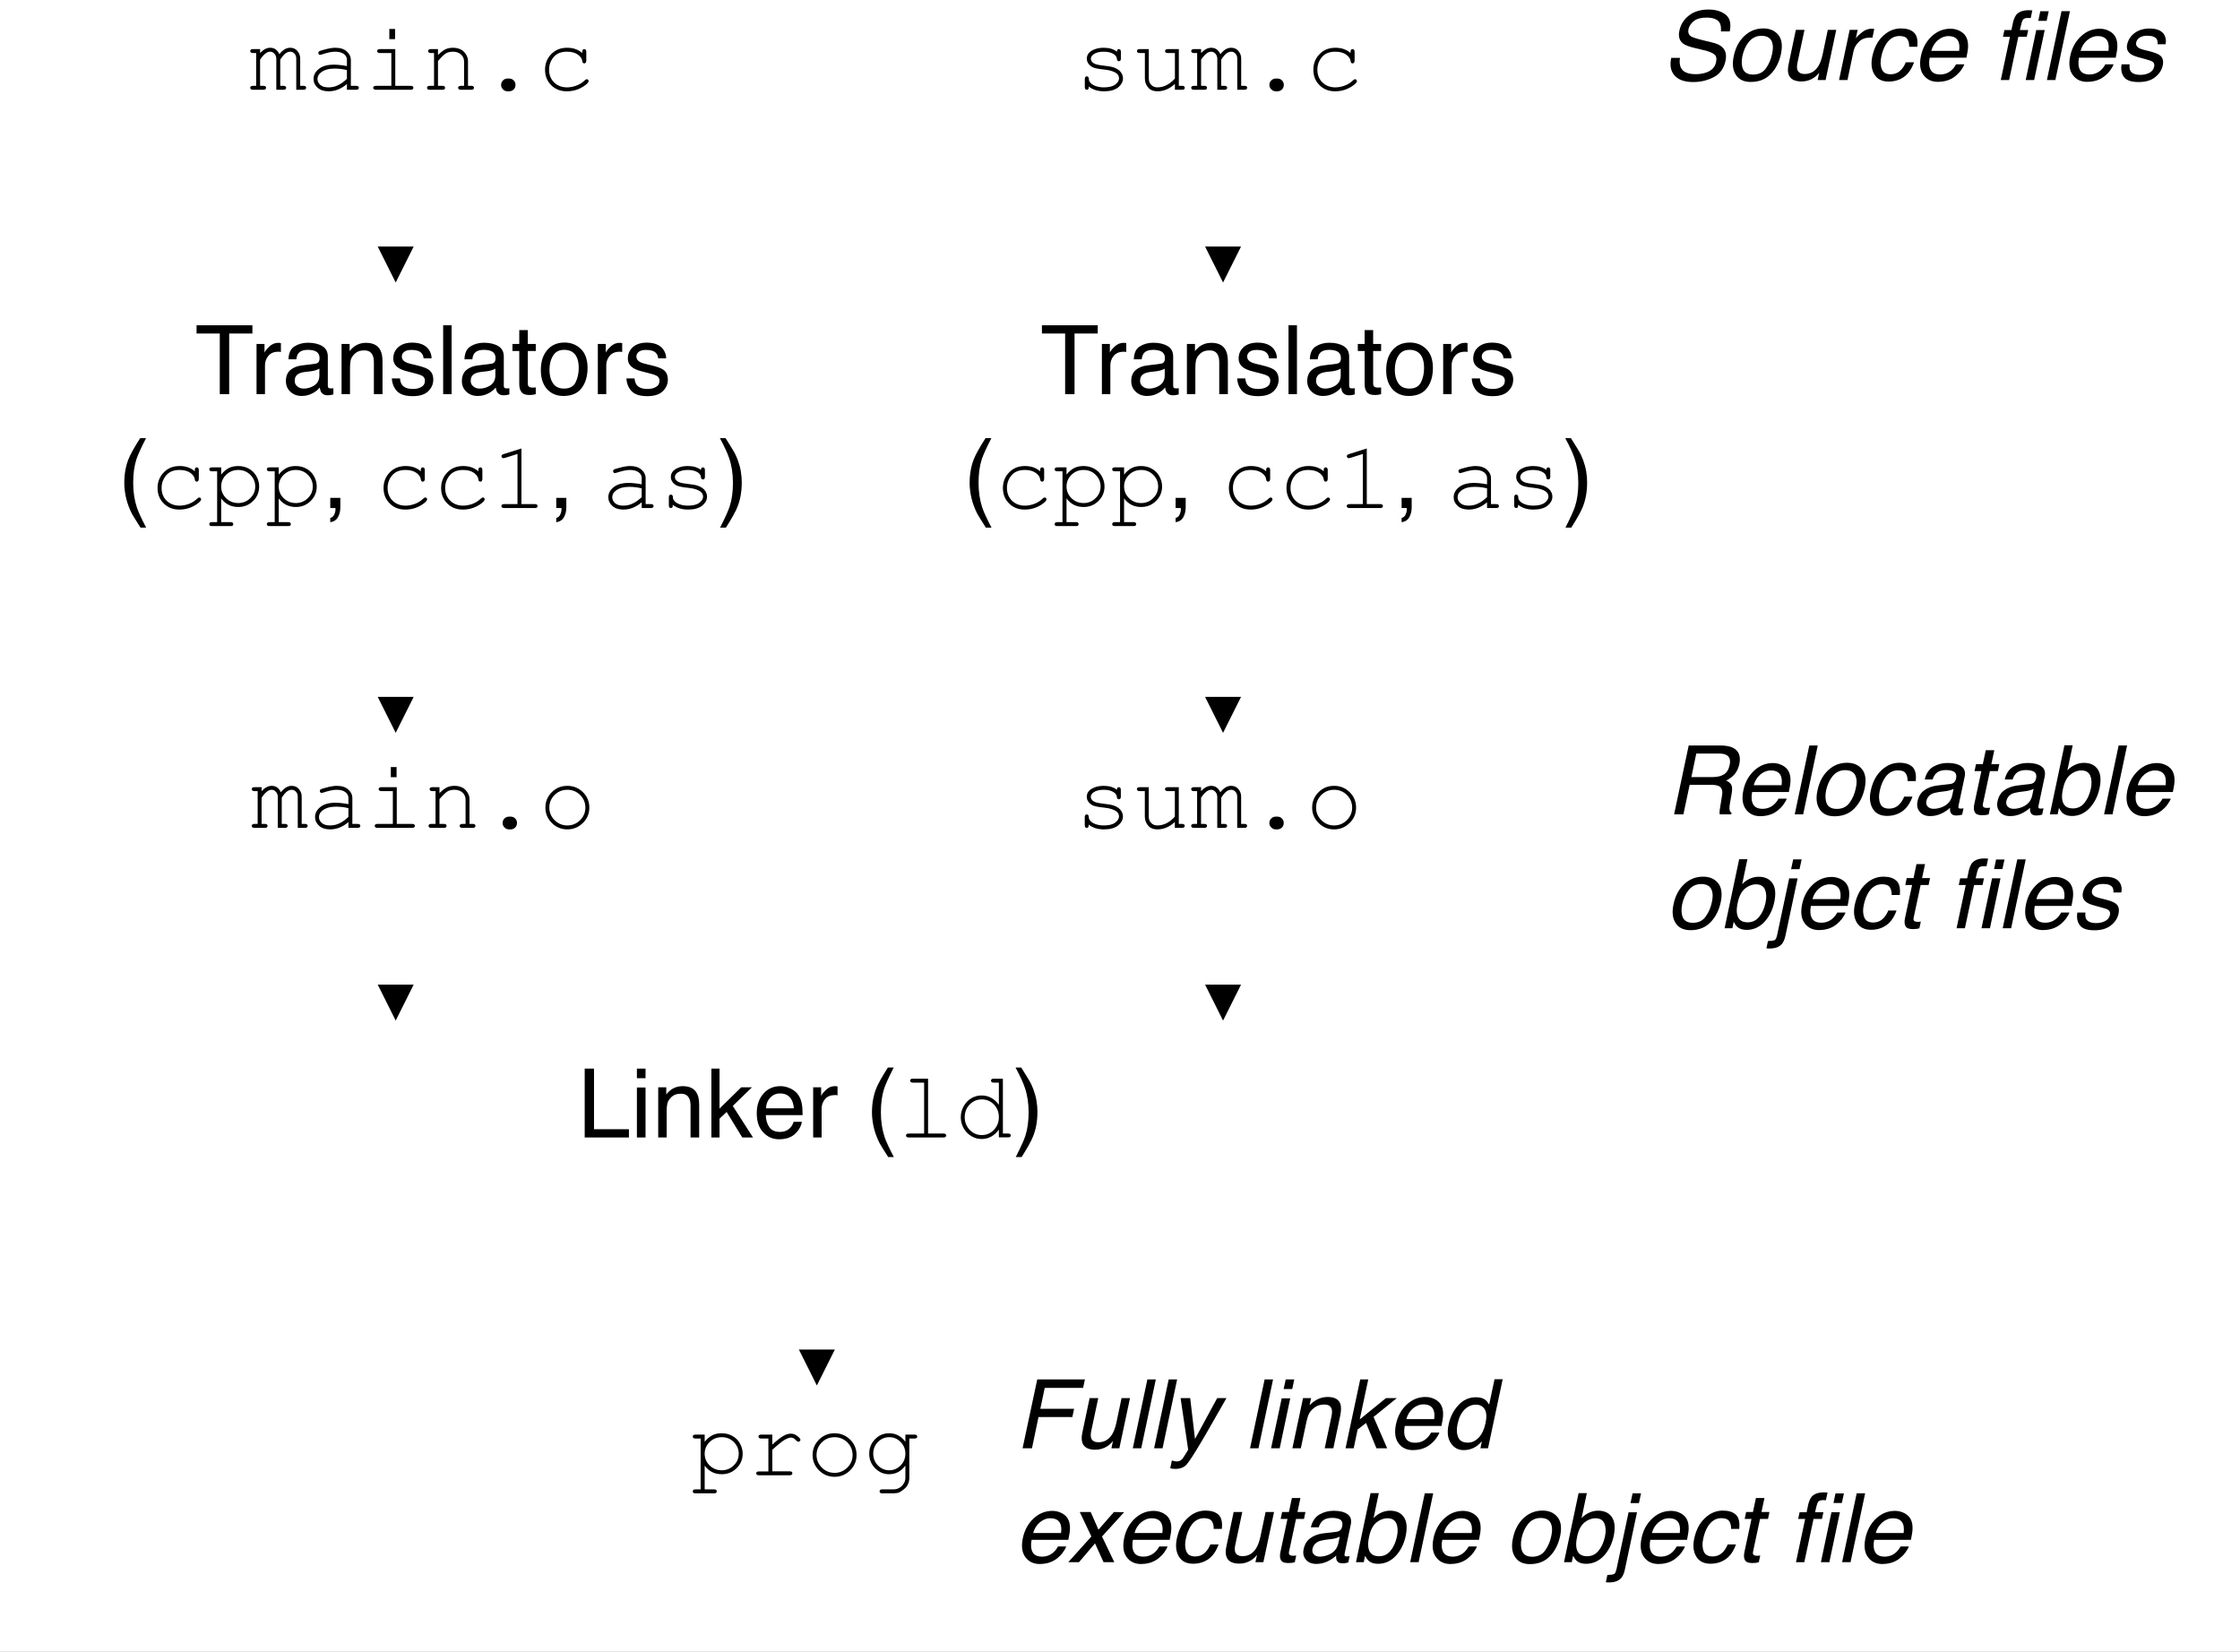 <svg xmlns="http://www.w3.org/2000/svg" xmlns:xlink="http://www.w3.org/1999/xlink" version="1.1" width="373.62pt" height="275.544pt" viewBox="0 0 373.62 275.544">
<rect x="0" y="0" width="373.62" height="275.544" fill="#808080" stroke="none"/>
<defs>
<clipPath id="clip_0">
<path transform="matrix(1,0,0,-1,0,540)" d="M0 264.456H373.62V540H0Z" fill-rule="evenodd"/>
</clipPath>
<clipPath id="clip_1">
<path transform="matrix(1,0,0,-1,0,540)" d="M0 0H720V540H0Z"/>
</clipPath>
<path id="font_2_5" d="M.076 .718H.173V.086H.537V0H.076V.718Z"/>
<path id="font_2_9" d="M.064 .521H.154V0H.064V.521M.064 .718H.154V.618H.064V.718Z"/>
<path id="font_2_12" d="M.064 .523H.148V.449C.173 .48 .199 .502 .227 .515 .254 .528 .285 .535 .319 .535 .393 .535 .443 .509 .469 .457 .484 .429 .491 .389 .491 .336V0H.401V.33C.401 .362 .397 .388 .387 .407 .372 .44 .343 .456 .302 .456 .281 .456 .264 .454 .251 .45 .227 .443 .206 .428 .188 .407 .173 .389 .163 .372 .159 .353 .155 .335 .152 .308 .152 .274V0H.064V.523M.271 .536V.536Z"/>
<path id="font_2_10" d="M.062 .718H.147V.301L.373 .523H.485L.285 .329 .496 0H.384L.221 .266 .147 .196V0H.062V.718Z"/>
<path id="font_2_8" d="M.282 .535C.319 .535 .355 .526 .39 .509 .425 .492 .451 .469 .47 .441 .487 .415 .499 .384 .505 .349 .51 .325 .513 .286 .513 .233H.129C.131 .18 .144 .138 .167 .106 .19 .074 .227 .058 .276 .058 .322 .058 .358 .073 .386 .103 .401 .12 .412 .14 .419 .163H.505C.503 .144 .496 .123 .483 .099 .47 .076 .455 .057 .439 .042 .413 .016 .38-.002 .34-.011 .319-.016 .295-.019 .269-.019 .203-.019 .148 .005 .103 .053 .058 .1 .035 .166 .035 .252 .035 .336 .058 .404 .104 .456 .149 .509 .209 .535 .282 .535M.422 .304C.419 .342 .41 .372 .397 .395 .373 .438 .333 .459 .277 .459 .236 .459 .203 .444 .175 .415 .148 .386 .133 .349 .132 .304H.422M.274 .536V.536Z"/>
<path id="font_2_14" d="M.067 .523H.15V.433C.157 .45 .174 .472 .201 .497 .227 .522 .258 .535 .293 .535 .295 .535 .297 .535 .301 .535 .305 .534 .312 .533 .321 .532V.439C.316 .441 .311 .441 .307 .442 .302 .442 .298 .442 .292 .442 .248 .442 .214 .428 .19 .399 .167 .371 .155 .338 .155 .301V0H.067V.523Z"/>
<path id="font_2_1" d="M0 0Z"/>
<path id="font_2_2" d="M.296 .729C.245 .63 .212 .557 .196 .51 .173 .439 .162 .356 .162 .263 .162 .168 .175 .082 .201 .004 .217-.044 .25-.114 .297-.204H.238C.191-.13 .161-.082 .15-.062 .139-.041 .126-.014 .113 .022 .095 .07 .082 .121 .075 .176 .071 .204 .069 .231 .069 .257 .069 .353 .084 .439 .115 .515 .134 .562 .174 .634 .235 .729H.296Z"/>
<path id="font_3_9" d="M.321 .613V.041H.482C.492 .041 .499 .039 .503 .035 .508 .032 .51 .027 .51 .021 .51 .015 .508 .01 .503 .006 .499 .002 .492 0 .482 0H.119C.109 0 .102 .002 .098 .006 .093 .01 .091 .015 .091 .021 .091 .027 .093 .032 .098 .035 .102 .039 .109 .041 .119 .041H.28V.572H.162C.152 .572 .145 .574 .14 .578 .136 .582 .134 .587 .134 .593 .134 .599 .136 .604 .14 .607 .144 .611 .152 .613 .162 .613H.321Z"/>
<path id="font_3_6" d="M.501 .613V.041H.556C.566 .041 .573 .039 .577 .035 .581 .032 .583 .027 .583 .021 .583 .015 .581 .01 .577 .007 .573 .003 .566 .001 .556 .001H.459V.082C.412 .017 .352-.016 .278-.016 .241-.016 .206-.006 .172 .014 .138 .034 .111 .062 .091 .098 .071 .135 .062 .172 .062 .211 .062 .25 .071 .288 .091 .324 .111 .361 .138 .389 .172 .409 .206 .429 .241 .438 .279 .438 .35 .438 .411 .406 .459 .341V.572H.405C.395 .572 .388 .574 .383 .578 .379 .582 .377 .587 .377 .593 .377 .599 .379 .604 .383 .607 .388 .611 .395 .613 .405 .613H.501M.459 .211C.459 .264 .442 .308 .407 .344 .372 .38 .33 .397 .281 .397 .232 .397 .19 .38 .155 .344 .12 .308 .103 .264 .103 .211 .103 .16 .12 .116 .155 .079 .19 .043 .232 .025 .281 .025 .33 .025 .372 .043 .407 .079 .442 .116 .459 .16 .459 .211Z"/>
<path id="font_2_3" d="M.035-.204C.086-.103 .12-.03 .135 .017 .158 .087 .169 .169 .169 .263 .169 .357 .156 .443 .129 .521 .113 .57 .081 .639 .033 .729H.092C.142 .649 .173 .6 .183 .581 .194 .562 .205 .537 .218 .504 .233 .463 .245 .423 .251 .383 .258 .343 .261 .305 .261 .268 .261 .172 .246 .086 .215 .01 .196-.038 .156-.11 .096-.204H.035Z"/>
<path id="font_4_1" d="M0 0Z"/>
<path id="font_2_6" d="M.598 .718V.632H.356V0H.258V.632H.016V.718H.598Z"/>
<path id="font_2_7" d="M.132 .139C.132 .114 .141 .094 .16 .08 .178 .065 .2 .058 .226 .058 .257 .058 .286 .065 .315 .079 .364 .102 .389 .141 .389 .195V.266C.378 .259 .364 .253 .347 .248 .33 .243 .314 .24 .297 .238L.244 .232C.212 .228 .188 .222 .172 .212 .145 .197 .132 .173 .132 .139M.345 .317C.365 .319 .378 .328 .385 .342 .389 .35 .391 .361 .391 .376 .391 .406 .38 .428 .359 .442 .338 .455 .307 .462 .268 .462 .222 .462 .189 .449 .17 .425 .159 .411 .152 .39 .149 .363H.067C.069 .428 .089 .473 .13 .498 .17 .523 .216 .536 .27 .536 .331 .536 .381 .524 .419 .501 .458 .478 .477 .441 .477 .392V.09C.477 .081 .478 .073 .482 .068 .486 .062 .494 .06 .506 .06 .51 .06 .514 .06 .519 .06 .524 .061 .529 .062 .535 .062V-.003C.521-.007 .511-.009 .503-.01 .496-.011 .486-.012 .474-.012 .444-.012 .422-.001 .408 .021 .401 .032 .396 .048 .393 .069 .375 .046 .349 .025 .316 .008 .282-.01 .245-.019 .205-.019 .157-.019 .117-.004 .086 .026 .055 .055 .04 .092 .04 .137 .04 .185 .055 .223 .085 .25 .116 .277 .155 .293 .205 .299L.345 .317M.272 .536V.536Z"/>
<path id="font_2_15" d="M.117 .164C.119 .135 .127 .112 .139 .096 .161 .068 .199 .054 .254 .054 .286 .054 .315 .061 .34 .075 .365 .089 .377 .111 .377 .141 .377 .163 .367 .181 .347 .192 .334 .199 .309 .208 .272 .217L.202 .235C.158 .246 .125 .258 .104 .272 .066 .296 .047 .329 .047 .371 .047 .42 .065 .46 .1 .491 .136 .522 .184 .537 .244 .537 .323 .537 .38 .514 .415 .468 .436 .438 .447 .407 .446 .373H.363C.362 .393 .355 .411 .342 .427 .322 .45 .287 .461 .237 .461 .204 .461 .179 .455 .162 .442 .145 .429 .136 .413 .136 .392 .136 .369 .147 .351 .17 .337 .183 .329 .202 .322 .228 .316L.286 .302C.349 .287 .391 .272 .413 .257 .447 .235 .464 .199 .464 .151 .464 .105 .446 .064 .411 .03 .376-.004 .322-.021 .25-.021 .172-.021 .117-.003 .084 .033 .052 .068 .035 .112 .032 .164H.117M.247 .536V.536Z"/>
<path id="font_2_11" d="M.067 .718H.155V0H.067V.718Z"/>
<path id="font_2_16" d="M.082 .668H.171V.523H.254V.45H.171V.11C.171 .092 .177 .08 .189 .074 .196 .07 .208 .068 .224 .068 .228 .068 .232 .068 .237 .069 .242 .069 .248 .069 .254 .07V0C.244-.003 .234-.005 .223-.007 .212-.008 .2-.009 .188-.009 .146-.009 .119 .002 .104 .023 .089 .044 .082 .071 .082 .104V.45H.011V.523H.082V.668Z"/>
<path id="font_2_13" d="M.272 .058C.33 .058 .37 .08 .392 .124 .413 .168 .424 .217 .424 .271 .424 .32 .417 .359 .401 .39 .376 .438 .333 .462 .273 .462 .219 .462 .18 .441 .156 .4 .131 .36 .119 .31 .119 .252 .119 .197 .131 .15 .156 .113 .18 .076 .219 .058 .272 .058M.275 .538C.343 .538 .4 .516 .446 .471 .493 .426 .516 .36 .516 .273 .516 .188 .496 .119 .455 .064 .414 .009 .35-.019 .264-.019 .192-.019 .135 .006 .092 .054 .05 .103 .029 .168 .029 .25 .029 .338 .051 .408 .096 .46 .14 .512 .2 .538 .275 .538M.272 .536V.536Z"/>
<path id="font_3_5" d="M.471 .383V.396C.471 .406 .473 .413 .477 .418 .481 .422 .486 .424 .492 .424 .498 .424 .503 .422 .507 .417 .511 .413 .513 .406 .513 .396V.303C.512 .293 .51 .286 .507 .282 .503 .278 .498 .275 .492 .275 .486 .275 .482 .277 .478 .281 .474 .285 .472 .291 .471 .3 .469 .323 .454 .345 .426 .366 .397 .387 .359 .397 .311 .397 .25 .397 .203 .378 .172 .34 .14 .302 .125 .258 .125 .209 .125 .156 .142 .112 .177 .077 .212 .043 .257 .025 .312 .025 .344 .025 .376 .031 .409 .043 .442 .055 .472 .074 .499 .1 .506 .107 .512 .11 .517 .11 .523 .11 .527 .108 .531 .105 .535 .101 .537 .096 .537 .091 .537 .077 .52 .059 .487 .037 .434 .002 .375-.016 .31-.016 .244-.016 .19 .005 .147 .048 .105 .09 .083 .143 .083 .208 .083 .274 .105 .329 .149 .373 .192 .417 .247 .438 .313 .438 .376 .438 .429 .42 .471 .383Z"/>
<path id="font_3_13" d="M.146 .424V.349C.17 .379 .196 .401 .224 .416 .252 .431 .285 .438 .323 .438 .364 .438 .401 .429 .435 .41 .469 .391 .496 .365 .514 .331 .533 .297 .542 .262 .542 .225 .542 .166 .521 .115 .479 .074 .437 .032 .385 .011 .324 .011 .25 .011 .191 .04 .146 .1V-.147H.245C.255-.147 .262-.149 .266-.153 .27-.157 .272-.162 .272-.168 .272-.174 .27-.179 .266-.183 .262-.187 .255-.188 .245-.188H.049C.04-.188 .033-.187 .028-.183 .024-.179 .022-.174 .022-.168 .022-.162 .024-.157 .028-.153 .033-.149 .04-.147 .049-.147H.104V.383H.049C.04 .383 .033 .385 .028 .389 .024 .393 .022 .398 .022 .404 .022 .41 .024 .414 .028 .418 .033 .422 .04 .424 .049 .424H.146M.501 .225C.501 .272 .484 .313 .449 .347 .415 .381 .373 .397 .324 .397 .274 .397 .232 .38 .197 .346 .163 .312 .146 .272 .146 .225 .146 .177 .163 .137 .197 .103 .232 .069 .274 .052 .324 .052 .373 .052 .415 .069 .449 .103 .484 .136 .501 .177 .501 .225Z"/>
<path id="font_2_4" d="M.083-.103C.105-.099 .121-.083 .13-.055 .135-.04 .138-.026 .138-.012 .138-.01 .138-.008 .137-.006 .137-.004 .137-.002 .136 0H.083V.106H.188V.008C.188-.031 .18-.065 .164-.094 .148-.124 .121-.142 .083-.148V-.103Z"/>
<path id="font_3_3" d="M.32 .621V.041H.461C.471 .041 .478 .039 .482 .035 .486 .032 .488 .027 .488 .021 .488 .015 .486 .01 .482 .006 .478 .002 .471 0 .461 0H.139C.129 0 .122 .002 .118 .006 .113 .01 .111 .015 .111 .021 .111 .027 .113 .032 .118 .035 .122 .039 .129 .041 .139 .041H.279V.564L.146 .522C.139 .521 .134 .52 .131 .52 .126 .52 .122 .522 .118 .526 .114 .53 .112 .535 .112 .54 .112 .545 .113 .549 .117 .554 .119 .556 .125 .559 .133 .562L.32 .621Z"/>
<path id="font_3_4" d="M.418 0V.06C.358 .009 .295-.016 .227-.016 .178-.016 .139-.003 .112 .022 .084 .047 .07 .077 .07 .113 .07 .153 .089 .188 .125 .217 .161 .247 .215 .262 .285 .262 .304 .262 .324 .26 .346 .258 .368 .256 .392 .252 .418 .247V.313C.418 .336 .408 .356 .387 .372 .366 .389 .335 .397 .293 .397 .261 .397 .216 .388 .159 .369 .148 .366 .142 .364 .139 .364 .133 .364 .129 .366 .125 .37 .122 .374 .12 .379 .12 .385 .12 .39 .121 .395 .125 .398 .129 .403 .147 .41 .18 .418 .23 .432 .269 .438 .295 .438 .347 .438 .387 .426 .416 .4 .445 .374 .459 .345 .459 .313V.041H.514C.524 .041 .531 .039 .536 .035 .54 .032 .542 .027 .542 .021 .542 .015 .54 .01 .536 .006 .531 .002 .524 0 .514 0H.418M.418 .205C.399 .21 .378 .214 .357 .217 .335 .219 .313 .221 .289 .221 .229 .221 .183 .208 .149 .182 .124 .163 .111 .14 .111 .113 .111 .089 .121 .068 .14 .051 .16 .034 .188 .025 .225 .025 .261 .025 .294 .032 .324 .047 .354 .061 .386 .083 .418 .114V.205Z"/>
<path id="font_3_15" d="M.436 .397C.436 .407 .438 .413 .441 .418 .445 .422 .45 .424 .456 .424 .462 .424 .467 .422 .471 .417 .475 .413 .477 .406 .477 .396V.325C.477 .315 .475 .308 .471 .304 .467 .3 .462 .298 .456 .298 .451 .298 .446 .3 .442 .303 .438 .307 .436 .313 .436 .321 .434 .341 .424 .357 .405 .37 .379 .388 .343 .397 .299 .397 .253 .397 .218 .388 .192 .37 .173 .356 .164 .34 .164 .323 .164 .303 .175 .287 .198 .274 .213 .265 .243 .258 .287 .253 .344 .247 .383 .24 .405 .232 .437 .22 .46 .205 .476 .184 .491 .164 .499 .142 .499 .119 .499 .084 .482 .053 .449 .025 .415-.002 .366-.016 .301-.016 .236-.016 .183 .001 .142 .034 .142 .022 .141 .015 .14 .012 .139 .009 .136 .006 .133 .003 .13 .001 .126 0 .122 0 .116 0 .111 .002 .107 .006 .103 .011 .101 .018 .101 .027V.112C.101 .122 .103 .129 .107 .133 .11 .138 .115 .14 .122 .14 .127 .14 .132 .138 .136 .134 .141 .129 .143 .124 .143 .117 .143 .102 .146 .09 .154 .08 .165 .064 .183 .051 .208 .041 .233 .031 .264 .025 .3 .025 .353 .025 .393 .035 .419 .055 .445 .075 .458 .096 .458 .119 .458 .144 .445 .165 .418 .18 .392 .195 .353 .206 .302 .211 .251 .216 .215 .223 .192 .231 .17 .24 .153 .253 .141 .269 .128 .286 .122 .304 .122 .324 .122 .359 .139 .387 .174 .408 .208 .428 .25 .438 .297 .438 .354 .438 .4 .425 .436 .397Z"/>
<path id="font_3_10" d="M.113 .424V.383C.148 .42 .183 .438 .218 .438 .239 .438 .258 .433 .274 .422 .29 .411 .303 .394 .314 .371 .332 .394 .351 .411 .369 .422 .388 .433 .407 .438 .426 .438 .455 .438 .479 .429 .497 .41 .52 .385 .531 .358 .531 .328V.041H.566C.576 .041 .583 .039 .587 .035 .591 .032 .593 .027 .593 .021 .593 .015 .591 .01 .587 .006 .583 .002 .576 0 .566 0H.49V.325C.49 .346 .484 .363 .471 .377 .458 .391 .444 .397 .427 .397 .412 .397 .396 .392 .38 .381 .363 .369 .344 .347 .323 .314V.041H.357C.367 .041 .374 .039 .378 .035 .383 .032 .385 .027 .385 .021 .385 .015 .383 .01 .378 .006 .374 .002 .367 0 .357 0H.282V.322C.282 .344 .275 .362 .262 .376 .25 .39 .235 .397 .219 .397 .205 .397 .19 .393 .176 .383 .156 .37 .135 .347 .113 .314V.041H.148C.158 .041 .165 .039 .169 .035 .173 .032 .175 .027 .175 .021 .175 .015 .173 .01 .169 .006 .165 .002 .158 0 .148 0H.038C.028 0 .021 .002 .017 .006 .012 .01 .01 .015 .01 .021 .01 .027 .012 .032 .017 .035 .021 .039 .028 .041 .038 .041H.072V.383H.038C.028 .383 .021 .385 .017 .389 .012 .393 .01 .398 .01 .404 .01 .41 .012 .414 .017 .418 .021 .422 .028 .424 .038 .424H.113Z"/>
<path id="font_3_8" d="M.32 .634V.528H.26V.634H.32M.322 .424V.041H.483C.493 .041 .5 .039 .504 .035 .509 .032 .511 .027 .511 .021 .511 .015 .509 .01 .504 .006 .5 .002 .493 0 .483 0H.12C.11 0 .103 .002 .099 .006 .094 .01 .092 .015 .092 .021 .092 .027 .094 .032 .099 .035 .103 .039 .11 .041 .12 .041H.281V.383H.161C.151 .383 .144 .385 .14 .389 .135 .392 .133 .397 .133 .403 .133 .409 .135 .414 .14 .418 .144 .422 .151 .424 .161 .424H.322Z"/>
<path id="font_3_11" d="M.167 .424V.362C.196 .391 .222 .411 .245 .422 .268 .433 .294 .438 .323 .438 .354 .438 .383 .432 .409 .418 .427 .409 .443 .392 .458 .37 .473 .347 .48 .324 .48 .3V.041H.515C.525 .041 .532 .039 .536 .035 .54 .032 .542 .027 .542 .021 .542 .015 .54 .01 .536 .006 .532 .002 .525 0 .515 0H.405C.395 0 .388 .002 .384 .006 .38 .01 .377 .015 .377 .021 .377 .027 .38 .032 .384 .035 .388 .039 .395 .041 .405 .041H.439V.294C.439 .323 .429 .347 .408 .367 .387 .387 .358 .397 .323 .397 .296 .397 .272 .392 .252 .381 .233 .37 .204 .343 .167 .3V.041H.214C.224 .041 .231 .039 .235 .035 .239 .032 .241 .027 .241 .021 .241 .015 .239 .01 .235 .006 .231 .002 .224 0 .214 0H.08C.07 0 .063 .002 .059 .006 .055 .01 .053 .015 .053 .021 .053 .027 .055 .032 .059 .035 .063 .039 .07 .041 .08 .041H.126V.383H.092C.082 .383 .075 .385 .071 .389 .067 .393 .064 .398 .064 .404 .064 .41 .067 .414 .071 .418 .075 .422 .082 .424 .092 .424H.167Z"/>
<path id="font_3_2" d="M.292 .117H.309C.327 .117 .343 .111 .356 .098 .369 .085 .375 .069 .375 .051 .375 .032 .369 .016 .356 .003 .343-.009 .327-.016 .309-.016H.292C.273-.016 .258-.009 .245 .004 .232 .017 .225 .032 .225 .051 .225 .069 .232 .085 .245 .098 .258 .111 .274 .117 .292 .117Z"/>
<path id="font_3_1" d="M0 0Z"/>
<path id="font_3_12" d="M.529 .211C.529 .149 .507 .095 .462 .051 .417 .007 .363-.016 .3-.016 .236-.016 .182 .007 .138 .051 .093 .096 .071 .149 .071 .211 .071 .274 .093 .327 .138 .372 .182 .416 .236 .438 .3 .438 .363 .438 .417 .416 .462 .372 .507 .328 .529 .274 .529 .211M.488 .211C.488 .263 .469 .307 .433 .343 .396 .379 .352 .397 .3 .397 .248 .397 .203 .379 .167 .343 .13 .306 .112 .263 .112 .211 .112 .161 .13 .117 .167 .08 .203 .044 .248 .025 .3 .025 .352 .025 .396 .044 .433 .08 .469 .116 .488 .16 .488 .211Z"/>
<path id="font_3_16" d="M.44 0V.061C.384 .01 .324-.016 .259-.016 .219-.016 .188-.005 .167 .017 .14 .046 .127 .079 .127 .118V.383H.072C.062 .383 .055 .385 .051 .389 .047 .393 .044 .398 .044 .404 .044 .41 .047 .414 .051 .418 .055 .422 .062 .424 .072 .424H.168V.117C.168 .091 .176 .069 .193 .051 .21 .034 .231 .025 .257 .025 .324 .025 .385 .056 .44 .117V.383H.365C.355 .383 .348 .385 .344 .389 .34 .393 .337 .398 .337 .404 .337 .41 .34 .414 .344 .418 .348 .422 .355 .424 .365 .424H.481V.041H.516C.526 .041 .533 .039 .537 .035 .541 .032 .543 .027 .543 .021 .543 .015 .541 .01 .537 .006 .533 .002 .526 0 .516 0H.44Z"/>
<path id="font_3_14" d="M.251 .424V.32C.304 .368 .344 .399 .371 .413 .397 .427 .422 .434 .444 .434 .469 .434 .491 .425 .512 .409 .533 .392 .544 .38 .544 .371 .544 .365 .542 .36 .538 .356 .534 .352 .529 .35 .522 .35 .519 .35 .516 .35 .514 .351 .512 .352 .508 .356 .501 .362 .49 .374 .48 .382 .472 .386 .463 .39 .455 .393 .447 .393 .429 .393 .407 .385 .382 .371 .357 .357 .313 .322 .251 .266V.041H.433C.443 .041 .45 .039 .454 .035 .458 .032 .46 .027 .46 .021 .46 .015 .458 .01 .454 .006 .45 .002 .443 0 .433 0H.111C.101 0 .094 .002 .09 .006 .086 .01 .083 .015 .083 .021 .083 .026 .086 .031 .09 .034 .094 .038 .101 .04 .111 .04H.21V.383H.134C.125 .383 .118 .385 .113 .389 .109 .393 .107 .398 .107 .404 .107 .41 .109 .414 .113 .418 .117 .422 .124 .424 .134 .424H.251Z"/>
<path id="font_3_7" d="M.438 .349V.424H.534C.544 .424 .551 .422 .555 .418 .559 .414 .562 .409 .562 .403 .562 .397 .559 .393 .555 .389 .551 .385 .544 .383 .534 .383H.479V-.028C.479-.055 .473-.08 .461-.101 .454-.116 .441-.131 .422-.146 .404-.161 .388-.172 .373-.179 .358-.185 .338-.188 .312-.188H.196C.187-.188 .18-.187 .175-.183 .171-.179 .169-.174 .169-.168 .169-.162 .171-.157 .175-.153 .18-.149 .187-.147 .196-.147H.314C.338-.147 .36-.141 .379-.129 .399-.117 .415-.098 .427-.075 .434-.061 .438-.044 .438-.022V.101C.394 .041 .337 .011 .268 .011 .212 .011 .163 .032 .122 .074 .081 .115 .061 .166 .061 .225 .061 .284 .081 .334 .122 .376 .163 .418 .212 .438 .268 .438 .337 .438 .394 .409 .438 .349M.438 .225C.438 .273 .421 .314 .388 .347 .355 .381 .316 .397 .27 .397 .224 .397 .185 .381 .152 .347 .119 .314 .103 .273 .103 .225 .103 .176 .119 .136 .152 .102 .185 .069 .224 .052 .27 .052 .316 .052 .355 .069 .388 .102 .421 .136 .438 .176 .438 .225Z"/>
<path id="font_5_4" d="M.188 .231C.182 .19 .185 .157 .196 .132 .218 .084 .27 .061 .352 .061 .388 .061 .422 .066 .455 .076 .517 .096 .553 .133 .564 .185 .573 .224 .567 .252 .545 .268 .524 .285 .489 .299 .438 .311L.346 .333C.285 .347 .244 .363 .221 .38 .182 .41 .169 .455 .182 .514 .195 .579 .229 .632 .282 .673 .336 .715 .403 .735 .485 .735 .56 .735 .62 .717 .665 .681 .71 .645 .723 .587 .707 .507H.615C.618 .545 .614 .575 .603 .595 .581 .633 .535 .651 .464 .651 .407 .651 .363 .639 .333 .615 .303 .591 .284 .563 .277 .531 .27 .496 .279 .47 .305 .454 .322 .444 .362 .431 .427 .415L.522 .392C.569 .381 .603 .366 .625 .346 .664 .313 .676 .264 .663 .2 .646 .121 .605 .064 .54 .03 .474-.004 .404-.021 .327-.021 .238-.021 .173 .001 .132 .047 .092 .092 .08 .153 .097 .231H.188Z"/>
<path id="font_5_15" d="M.481 .27C.492 .319 .493 .358 .483 .389 .469 .437 .431 .461 .371 .461 .317 .461 .274 .44 .24 .399 .207 .359 .185 .309 .172 .251 .161 .196 .163 .149 .179 .112 .196 .075 .231 .057 .284 .057 .342 .057 .387 .079 .418 .123 .449 .167 .47 .216 .481 .27M.574 .272C.556 .188 .521 .118 .468 .063 .415 .008 .346-.02 .259-.02 .187-.02 .135 .005 .104 .054 .072 .102 .064 .168 .082 .25 .1 .338 .138 .408 .193 .46 .249 .512 .314 .538 .39 .538 .457 .538 .509 .516 .546 .471 .583 .426 .592 .36 .574 .272Z"/>
<path id="font_5_19" d="M.263 .523 .189 .176C.184 .149 .184 .127 .188 .11 .197 .079 .223 .063 .266 .063 .327 .063 .374 .091 .408 .146 .426 .175 .441 .215 .452 .266L.506 .523H.594L.483 0H.4L.417 .077C.402 .057 .384 .04 .364 .026 .325-.001 .281-.015 .233-.015 .159-.015 .113 .01 .097 .06 .088 .087 .088 .123 .098 .167L.173 .523H.263Z"/>
<path id="font_5_16" d="M.178 .523H.261L.242 .433C.253 .451 .274 .472 .306 .497 .338 .523 .371 .535 .406 .535 .408 .535 .411 .535 .415 .535 .418 .534 .425 .533 .434 .532L.415 .44C.409 .441 .405 .442 .4 .442 .396 .442 .391 .442 .386 .442 .342 .442 .305 .428 .275 .4 .245 .371 .226 .338 .218 .301L.155 0H.067L.178 .523Z"/>
<path id="font_5_7" d="M.55 .347H.465C.466 .379 .46 .406 .446 .427 .432 .448 .405 .459 .364 .459 .308 .459 .262 .432 .226 .377 .203 .341 .186 .298 .175 .246 .163 .193 .165 .149 .18 .113 .194 .077 .225 .06 .273 .06 .309 .06 .341 .071 .367 .093 .393 .115 .414 .146 .43 .185H.516C.491 .115 .456 .065 .41 .032 .364 0 .311-.016 .25-.016 .182-.016 .132 .009 .102 .059 .072 .109 .065 .172 .081 .247 .101 .339 .138 .41 .194 .461 .249 .513 .311 .538 .38 .538 .439 .538 .484 .524 .515 .495 .546 .466 .557 .417 .55 .347Z"/>
<path id="font_5_9" d="M.563 .441C.575 .415 .58 .384 .579 .349 .579 .325 .573 .286 .562 .233H.179C.169 .18 .172 .138 .189 .106 .206 .074 .239 .058 .288 .058 .334 .058 .374 .073 .407 .103 .427 .121 .442 .141 .454 .164H.54C.534 .145 .521 .124 .504 .1 .486 .076 .467 .057 .448 .042 .416 .016 .379-.002 .338-.011 .315-.016 .291-.019 .264-.019 .199-.019 .149 .005 .114 .053 .079 .1 .07 .166 .088 .252 .106 .336 .144 .404 .2 .456 .257 .509 .322 .535 .396 .535 .433 .535 .467 .526 .498 .509 .529 .492 .551 .469 .563 .441M.486 .304C.491 .342 .489 .372 .481 .395 .466 .437 .43 .458 .374 .458 .334 .458 .297 .443 .263 .414 .23 .385 .207 .348 .196 .304H.486Z"/>
<path id="font_5_1" d="M0 0Z"/>
<path id="font_5_22" d="M.25 .683C.277 .713 .32 .728 .378 .728 .384 .728 .39 .727 .396 .727 .401 .727 .408 .726 .415 .726L.398 .646C.389 .646 .383 .647 .379 .647 .375 .647 .371 .647 .367 .647 .34 .647 .323 .64 .315 .626 .307 .612 .297 .577 .285 .521H.372L.357 .451H.269L.173 0H.086L.182 .451H.109L.124 .521H.197L.214 .603C.223 .639 .236 .666 .25 .683M.477 .617 .498 .717H.586L.564 .617H.477M.456 .521H.544L.434 0H.346L.456 .521Z"/>
<path id="font_5_13" d="M.219 .718H.307L.155 0H.067L.219 .718Z"/>
<path id="font_5_17" d="M.151 .164C.148 .135 .15 .112 .159 .096 .175 .068 .21 .054 .265 .054 .298 .054 .328 .061 .356 .075 .384 .089 .401 .111 .407 .141 .412 .163 .405 .18 .388 .192 .377 .199 .353 .208 .318 .217L.252 .235C.21 .246 .179 .258 .161 .272 .128 .296 .116 .329 .125 .371 .136 .42 .162 .46 .204 .491 .247 .522 .298 .537 .358 .537 .437 .537 .489 .514 .514 .468 .529 .438 .533 .407 .525 .373H.442C.445 .393 .442 .411 .433 .427 .417 .45 .385 .462 .335 .462 .302 .462 .275 .456 .256 .443 .236 .43 .224 .413 .219 .392 .214 .37 .222 .351 .241 .338 .253 .329 .27 .322 .294 .316L.35 .302C.41 .287 .449 .272 .467 .257 .497 .235 .506 .199 .496 .151 .486 .105 .46 .064 .417 .03 .375-.004 .317-.021 .245-.021 .167-.021 .116-.003 .091 .033 .066 .068 .058 .112 .067 .164H.151Z"/>
<path id="font_6_1" d="M0 0Z"/>
<path id="font_5_3" d="M.492 .389C.538 .389 .576 .398 .606 .416 .637 .434 .657 .467 .667 .515 .678 .566 .667 .601 .633 .619 .615 .629 .59 .634 .557 .634H.319L.268 .389H.492M.24 .718H.572C.627 .718 .67 .71 .702 .694 .763 .663 .785 .607 .768 .524 .758 .481 .742 .446 .719 .419 .695 .391 .665 .369 .63 .353 .656 .341 .674 .326 .684 .308 .694 .289 .695 .259 .688 .217L.671 .121C.666 .094 .664 .073 .665 .06 .666 .037 .673 .023 .687 .016L.684 0H.564C.562 .006 .562 .014 .562 .024 .562 .034 .564 .053 .569 .081L.588 .2C.596 .247 .585 .278 .556 .294 .539 .303 .511 .308 .471 .308H.25L.185 0H.088L.24 .718Z"/>
<path id="font_5_5" d="M.237 .058C.268 .058 .3 .065 .332 .079 .386 .103 .418 .142 .43 .196L.445 .266C.433 .26 .418 .254 .4 .249 .382 .245 .365 .241 .348 .24L.293 .233C.261 .228 .235 .222 .217 .213 .187 .197 .168 .173 .161 .14 .156 .114 .161 .094 .176 .08 .191 .065 .212 .058 .237 .058M.412 .317C.432 .32 .448 .328 .458 .343 .464 .35 .468 .362 .471 .376 .477 .406 .471 .428 .453 .442 .434 .455 .405 .462 .365 .462 .319 .462 .284 .45 .26 .425 .246 .411 .235 .391 .226 .364H.144C.159 .428 .19 .473 .235 .498 .281 .524 .33 .536 .383 .536 .445 .536 .492 .524 .525 .501 .559 .478 .57 .441 .56 .392L.496 .09C.494 .081 .494 .074 .496 .068 .499 .063 .506 .06 .518 .06 .522 .06 .526 .06 .531 .061 .537 .061 .542 .062 .548 .063L.534-.003C.519-.007 .509-.009 .501-.01 .494-.011 .484-.012 .472-.012 .441-.012 .422-.001 .413 .021 .408 .032 .406 .048 .408 .069 .385 .046 .354 .026 .317 .008 .28-.009 .242-.018 .201-.018 .153-.018 .116-.003 .092 .027 .067 .056 .059 .093 .069 .137 .079 .186 .102 .224 .138 .25 .174 .277 .218 .293 .268 .3L.412 .317Z"/>
<path id="font_5_18" d="M.224 .669H.313L.282 .523H.365L.35 .451H.267L.194 .109C.19 .091 .194 .079 .205 .073 .211 .069 .222 .067 .238 .067 .242 .067 .247 .068 .251 .068 .256 .068 .262 .068 .269 .069L.254-0C.244-.003 .233-.006 .221-.007 .21-.008 .198-.009 .186-.009 .145-.009 .119 .002 .109 .023 .098 .044 .097 .071 .104 .105L.178 .451H.107L.122 .523H.193L.224 .669Z"/>
<path id="font_5_6" d="M.21 .72H.296L.241 .459C.265 .485 .292 .504 .322 .517 .351 .53 .381 .537 .413 .537 .478 .537 .526 .515 .557 .47 .588 .425 .594 .359 .576 .272 .558 .189 .523 .12 .472 .065 .42 .011 .359-.017 .288-.017 .248-.017 .216-.007 .193 .012 .179 .024 .166 .042 .153 .067L.139 0H.058L.21 .72M.485 .267C.497 .322 .494 .368 .479 .404 .463 .44 .432 .458 .386 .458 .346 .458 .307 .443 .271 .414 .235 .384 .209 .335 .195 .267 .184 .218 .182 .178 .188 .148 .199 .09 .236 .062 .299 .062 .346 .062 .386 .08 .417 .118 .449 .156 .472 .206 .485 .267Z"/>
<path id="font_5_11" d="M.283 .616H.195L.217 .718H.305L.283 .616M-.046-.133C-.007-.132 .017-.128 .026-.122 .035-.117 .043-.099 .05-.069L.175 .52H.263L.136-.078C.128-.116 .115-.145 .099-.164 .072-.195 .03-.211-.027-.211-.032-.211-.036-.211-.041-.211-.045-.21-.053-.21-.062-.209L-.046-.133Z"/>
<path id="font_5_2" d="M.238 .718H.735L.716 .63H.316L.27 .412H.622L.604 .326H.251L.183 0H.085L.238 .718Z"/>
<path id="font_5_21" d="M.502 .523H.599C.58 .49 .536 .413 .468 .294 .417 .204 .375 .13 .341 .074 .262-.06 .209-.141 .182-.171 .155-.2 .116-.215 .065-.215 .053-.215 .043-.214 .037-.213 .03-.212 .022-.211 .013-.208L.03-.127C.045-.132 .055-.134 .062-.135 .068-.136 .074-.137 .08-.137 .096-.137 .108-.134 .117-.129 .126-.123 .134-.117 .141-.109 .143-.106 .152-.093 .167-.069 .182-.045 .193-.027 .2-.015L.121 .523H.221L.271 .097 .502 .523Z"/>
<path id="font_5_10" d="M.175 .521H.264L.154 0H.064L.175 .521M.217 .718H.306L.285 .618H.195L.217 .718Z"/>
<path id="font_5_14" d="M.175 .523H.259L.243 .449C.274 .48 .305 .502 .336 .515 .366 .528 .398 .535 .432 .535 .506 .535 .551 .509 .566 .457 .574 .429 .573 .389 .562 .336L.491 0H.401L.471 .33C.478 .362 .479 .388 .474 .407 .465 .44 .44 .456 .399 .456 .378 .456 .361 .454 .346 .45 .32 .443 .296 .428 .273 .407 .255 .389 .242 .372 .234 .353 .225 .335 .218 .308 .21 .274L.152 0H.064L.175 .523Z"/>
<path id="font_5_12" d="M.215 .718H.299L.21 .301 .483 .523 .596 .523 .354 .327 .496 0H.384L.276 .264 .188 .196 .147 0H.062L.215 .718Z"/>
<path id="font_5_8" d="M.282 .059C.323 .059 .36 .076 .394 .111 .427 .146 .451 .196 .465 .261 .479 .327 .476 .376 .456 .408 .435 .439 .405 .455 .366 .455 .321 .455 .282 .438 .247 .404 .213 .371 .188 .321 .174 .255 .162 .2 .164 .153 .18 .115 .196 .077 .23 .059 .282 .059M.46 .507C.474 .497 .488 .48 .503 .456L.559 .72H.644L.491 0H.412L.427 .073C.399 .041 .37 .017 .339 .003 .308-.011 .274-.019 .238-.019 .18-.019 .135 .006 .103 .055 .07 .104 .063 .169 .081 .25 .097 .327 .13 .393 .181 .448 .231 .504 .293 .532 .365 .532 .405 .532 .437 .524 .46 .507Z"/>
<path id="font_5_20" d="M.125 .523H.239L.32 .339 .481 .523 .587 .521 .357 .268 .485 0H.373L.284 .196 .117 0H.005L.246 .268 .125 .523Z"/>
</defs>
<g clip-path="url(#clip_0)">
<g clip-path="url(#clip_1)">
<path transform="matrix(1,0,0,-1,0,540)" d="M0 540H720V0H0Z" fill="#ffffff" fill-rule="evenodd"/>
<path transform="matrix(0,0,0,0,66,17.125)" stroke-width="8312.728" stroke-linecap="butt" stroke-linejoin="round" fill="none" stroke="#000000" d="M-.03 .029V355600.1"/>
<path transform="matrix(1,0,0,-1,0,540)" d="M69 498.875 66 492.875 63 498.875Z" fill-rule="evenodd"/>
<path transform="matrix(0,0,0,0,18,170.25)" stroke-width="6350" stroke-linecap="butt" stroke-miterlimit="8" stroke-linejoin="miter" fill="none" stroke="#000000" d="M-.005 .165H2971800V339725.2H-.005Z"/>
<use data-text="L" xlink:href="#font_2_5" transform="matrix(16,0,0,-16,96.309,189.75)"/>
<use data-text="i" xlink:href="#font_2_9" transform="matrix(16,0,0,-16,105.208,189.75)"/>
<use data-text="n" xlink:href="#font_2_12" transform="matrix(16,0,0,-16,108.763,189.75)"/>
<use data-text="k" xlink:href="#font_2_10" transform="matrix(16,0,0,-16,117.662,189.75)"/>
<use data-text="e" xlink:href="#font_2_8" transform="matrix(16,0,0,-16,125.662,189.75)"/>
<use data-text="r" xlink:href="#font_2_14" transform="matrix(16,0,0,-16,134.561,189.75)"/>
<use data-text=" " xlink:href="#font_2_1" transform="matrix(16,0,0,-16,139.889,189.75)"/>
<use data-text="(" xlink:href="#font_2_2" transform="matrix(16,0,0,-16,144.334,189.75)"/>
<use data-text="l" xlink:href="#font_3_9" transform="matrix(16,0,0,-16,149.66,189.75)"/>
<use data-text="d" xlink:href="#font_3_6" transform="matrix(16,0,0,-16,159.262,189.75)"/>
<use data-text=")" xlink:href="#font_2_3" transform="matrix(16,0,0,-16,168.863,189.75)"/>
<use data-text="&#xfffd;" xlink:href="#font_4_1" transform="matrix(16,0,0,-16,169.746,189.75)"/>
<path transform="matrix(0,0,0,0,6,46.25)" stroke-width="6350" stroke-linecap="butt" stroke-miterlimit="8" stroke-linejoin="miter" fill="none" stroke="#000000" d="M-.002 .311H1676400V584200.4H-.002Z"/>
<use data-text="T" xlink:href="#font_2_6" transform="matrix(16,0,0,-16,32.531,65.75)"/>
<use data-text="r" xlink:href="#font_2_14" transform="matrix(16,0,0,-16,41.718,65.75)"/>
<use data-text="a" xlink:href="#font_2_7" transform="matrix(16,0,0,-16,47.046,65.75)"/>
<use data-text="n" xlink:href="#font_2_12" transform="matrix(16,0,0,-16,55.946,65.75)"/>
<use data-text="s" xlink:href="#font_2_15" transform="matrix(16,0,0,-16,64.845,65.75)"/>
<use data-text="l" xlink:href="#font_2_11" transform="matrix(16,0,0,-16,72.845,65.75)"/>
<use data-text="a" xlink:href="#font_2_7" transform="matrix(16,0,0,-16,76.4,65.75)"/>
<use data-text="t" xlink:href="#font_2_16" transform="matrix(16,0,0,-16,85.299,65.75)"/>
<use data-text="o" xlink:href="#font_2_13" transform="matrix(16,0,0,-16,89.744,65.75)"/>
<use data-text="r" xlink:href="#font_2_14" transform="matrix(16,0,0,-16,98.643,65.75)"/>
<use data-text="s" xlink:href="#font_2_15" transform="matrix(16,0,0,-16,103.971,65.75)"/>
<use data-text="&#xfffd;" xlink:href="#font_4_1" transform="matrix(16,0,0,-16,107.526,65.75)"/>
<use data-text="(" xlink:href="#font_2_2" transform="matrix(16,0,0,-16,19.625,84.75)"/>
<use data-text="c" xlink:href="#font_3_5" transform="matrix(16,0,0,-16,24.953,84.75)"/>
<use data-text="p" xlink:href="#font_3_13" transform="matrix(16,0,0,-16,34.555,84.75)"/>
<use data-text="p" xlink:href="#font_3_13" transform="matrix(16,0,0,-16,44.156,84.75)"/>
<use data-text="," xlink:href="#font_2_4" transform="matrix(16,0,0,-16,53.758,84.75)"/>
<use data-text=" " xlink:href="#font_2_1" transform="matrix(16,0,0,-16,58.203,84.75)"/>
<use data-text="c" xlink:href="#font_3_5" transform="matrix(16,0,0,-16,62.648,84.75)"/>
<use data-text="c" xlink:href="#font_3_5" transform="matrix(16,0,0,-16,72.25,84.75)"/>
<use data-text="1" xlink:href="#font_3_3" transform="matrix(16,0,0,-16,81.852,84.75)"/>
<use data-text="," xlink:href="#font_2_4" transform="matrix(16,0,0,-16,91.453,84.75)"/>
<use data-text=" " xlink:href="#font_2_1" transform="matrix(16,0,0,-16,95.898,84.75)"/>
<use data-text="a" xlink:href="#font_3_4" transform="matrix(16,0,0,-16,100.344,84.75)"/>
<use data-text="s" xlink:href="#font_3_15" transform="matrix(16,0,0,-16,109.945,84.75)"/>
<use data-text=")" xlink:href="#font_2_3" transform="matrix(16,0,0,-16,119.547,84.75)"/>
<use data-text="&#xfffd;" xlink:href="#font_4_1" transform="matrix(16,0,0,-16,120.43,84.75)"/>
<use data-text="m" xlink:href="#font_3_10" transform="matrix(16,0,0,-16,41.575,14.975)"/>
<use data-text="a" xlink:href="#font_3_4" transform="matrix(16,0,0,-16,51.177,14.975)"/>
<use data-text="i" xlink:href="#font_3_8" transform="matrix(16,0,0,-16,60.778,14.975)"/>
<use data-text="n" xlink:href="#font_3_11" transform="matrix(16,0,0,-16,70.38,14.975)"/>
<use data-text="." xlink:href="#font_3_2" transform="matrix(16,0,0,-16,79.981,14.975)"/>
<use data-text="c" xlink:href="#font_3_5" transform="matrix(16,0,0,-16,89.583,14.975)"/>
<use data-text=" " xlink:href="#font_3_1" transform="matrix(16,0,0,-16,99.184,14.975)"/>
<use data-text="m" xlink:href="#font_3_10" transform="matrix(16,0,0,-16,41.825,138.1)"/>
<use data-text="a" xlink:href="#font_3_4" transform="matrix(16,0,0,-16,51.427,138.1)"/>
<use data-text="i" xlink:href="#font_3_8" transform="matrix(16,0,0,-16,61.028,138.1)"/>
<use data-text="n" xlink:href="#font_3_11" transform="matrix(16,0,0,-16,70.63,138.1)"/>
<use data-text="." xlink:href="#font_3_2" transform="matrix(16,0,0,-16,80.231,138.1)"/>
<use data-text="o" xlink:href="#font_3_12" transform="matrix(16,0,0,-16,89.833,138.1)"/>
<use data-text=" " xlink:href="#font_3_1" transform="matrix(16,0,0,-16,99.434,138.1)"/>
<path transform="matrix(0,0,0,0,150,46.25)" stroke-width="6350" stroke-linecap="butt" stroke-miterlimit="8" stroke-linejoin="miter" fill="none" stroke="#000000" d="M-.026 .311H1600200V584200.4H-.026Z"/>
<use data-text="T" xlink:href="#font_2_6" transform="matrix(16,0,0,-16,173.531,65.75)"/>
<use data-text="r" xlink:href="#font_2_14" transform="matrix(16,0,0,-16,182.718,65.75)"/>
<use data-text="a" xlink:href="#font_2_7" transform="matrix(16,0,0,-16,188.046,65.75)"/>
<use data-text="n" xlink:href="#font_2_12" transform="matrix(16,0,0,-16,196.946,65.75)"/>
<use data-text="s" xlink:href="#font_2_15" transform="matrix(16,0,0,-16,205.845,65.75)"/>
<use data-text="l" xlink:href="#font_2_11" transform="matrix(16,0,0,-16,213.845,65.75)"/>
<use data-text="a" xlink:href="#font_2_7" transform="matrix(16,0,0,-16,217.4,65.75)"/>
<use data-text="t" xlink:href="#font_2_16" transform="matrix(16,0,0,-16,226.299,65.75)"/>
<use data-text="o" xlink:href="#font_2_13" transform="matrix(16,0,0,-16,230.744,65.75)"/>
<use data-text="r" xlink:href="#font_2_14" transform="matrix(16,0,0,-16,239.643,65.75)"/>
<use data-text="s" xlink:href="#font_2_15" transform="matrix(16,0,0,-16,244.971,65.75)"/>
<use data-text="&#xfffd;" xlink:href="#font_4_1" transform="matrix(16,0,0,-16,248.526,65.75)"/>
<use data-text="(" xlink:href="#font_2_2" transform="matrix(16,0,0,-16,160.625,84.75)"/>
<use data-text="c" xlink:href="#font_3_5" transform="matrix(16,0,0,-16,165.953,84.75)"/>
<use data-text="p" xlink:href="#font_3_13" transform="matrix(16,0,0,-16,175.555,84.75)"/>
<use data-text="p" xlink:href="#font_3_13" transform="matrix(16,0,0,-16,185.156,84.75)"/>
<use data-text="," xlink:href="#font_2_4" transform="matrix(16,0,0,-16,194.758,84.75)"/>
<use data-text=" " xlink:href="#font_2_1" transform="matrix(16,0,0,-16,199.202,84.75)"/>
<use data-text="c" xlink:href="#font_3_5" transform="matrix(16,0,0,-16,203.648,84.75)"/>
<use data-text="c" xlink:href="#font_3_5" transform="matrix(16,0,0,-16,213.25,84.75)"/>
<use data-text="1" xlink:href="#font_3_3" transform="matrix(16,0,0,-16,222.852,84.75)"/>
<use data-text="," xlink:href="#font_2_4" transform="matrix(16,0,0,-16,232.453,84.75)"/>
<use data-text=" " xlink:href="#font_2_1" transform="matrix(16,0,0,-16,236.898,84.75)"/>
<use data-text="a" xlink:href="#font_3_4" transform="matrix(16,0,0,-16,241.344,84.75)"/>
<use data-text="s" xlink:href="#font_3_15" transform="matrix(16,0,0,-16,250.945,84.75)"/>
<use data-text=")" xlink:href="#font_2_3" transform="matrix(16,0,0,-16,260.547,84.75)"/>
<use data-text="&#xfffd;" xlink:href="#font_4_1" transform="matrix(16,0,0,-16,261.43,84.75)"/>
<use data-text="s" xlink:href="#font_3_15" transform="matrix(16,0,0,-16,179.325,14.975)"/>
<use data-text="u" xlink:href="#font_3_16" transform="matrix(16,0,0,-16,188.927,14.975)"/>
<use data-text="m" xlink:href="#font_3_10" transform="matrix(16,0,0,-16,198.528,14.975)"/>
<use data-text="." xlink:href="#font_3_2" transform="matrix(16,0,0,-16,208.13,14.975)"/>
<use data-text="c" xlink:href="#font_3_5" transform="matrix(16,0,0,-16,217.731,14.975)"/>
<use data-text=" " xlink:href="#font_3_1" transform="matrix(16,0,0,-16,227.333,14.975)"/>
<use data-text="s" xlink:href="#font_3_15" transform="matrix(16,0,0,-16,179.316,138.1)"/>
<use data-text="u" xlink:href="#font_3_16" transform="matrix(16,0,0,-16,188.918,138.1)"/>
<use data-text="m" xlink:href="#font_3_10" transform="matrix(16,0,0,-16,198.52,138.1)"/>
<use data-text="." xlink:href="#font_3_2" transform="matrix(16,0,0,-16,208.121,138.1)"/>
<use data-text="o" xlink:href="#font_3_12" transform="matrix(16,0,0,-16,217.723,138.1)"/>
<use data-text=" " xlink:href="#font_3_1" transform="matrix(16,0,0,-16,227.324,138.1)"/>
<use data-text="p" xlink:href="#font_3_13" transform="matrix(16,0,0,-16,115.2,246.1)"/>
<use data-text="r" xlink:href="#font_3_14" transform="matrix(16,0,0,-16,124.802,246.1)"/>
<use data-text="o" xlink:href="#font_3_12" transform="matrix(16,0,0,-16,134.403,246.1)"/>
<use data-text="g" xlink:href="#font_3_7" transform="matrix(16,0,0,-16,144.005,246.1)"/>
<use data-text="&#xfffd;" xlink:href="#font_4_1" transform="matrix(16,0,0,-16,153.606,246.1)"/>
<path transform="matrix(0,0,0,0,204,17.125)" stroke-width="8312.728" stroke-linecap="butt" stroke-linejoin="round" fill="none" stroke="#000000" d="M.011 .029V355600.1"/>
<path transform="matrix(1,0,0,-1,0,540)" d="M207 498.875 204 492.875 201 498.875Z" fill-rule="evenodd"/>
<path transform="matrix(0,0,0,0,66,92.25)" stroke-width="8312.728" stroke-linecap="butt" stroke-linejoin="round" fill="none" stroke="#000000" d="M-.03-.099V355600"/>
<path transform="matrix(1,0,0,-1,0,540)" d="M69 423.75 66 417.75 63 423.75Z" fill-rule="evenodd"/>
<path transform="matrix(0,0,0,0,204,92.25)" stroke-width="8312.728" stroke-linecap="butt" stroke-linejoin="round" fill="none" stroke="#000000" d="M.011-.099V355600"/>
<path transform="matrix(1,0,0,-1,0,540)" d="M207 423.75 204 417.75 201 423.75Z" fill-rule="evenodd"/>
<path transform="matrix(0,0,0,0,204,140.25)" stroke-width="8312.728" stroke-linecap="butt" stroke-linejoin="round" fill="none" stroke="#000000" d="M.011 .107V355600.2"/>
<path transform="matrix(1,0,0,-1,0,540)" d="M207 375.75 204 369.75 201 375.75Z" fill-rule="evenodd"/>
<path transform="matrix(0,0,0,0,136.25,201.125)" stroke-width="8312.728" stroke-linecap="butt" stroke-linejoin="round" fill="none" stroke="#000000" d="M-.053 .113V355600.2"/>
<path transform="matrix(1,0,0,-1,0,540)" d="M139.25 314.875 136.25 308.875 133.25 314.875Z" fill-rule="evenodd"/>
<path transform="matrix(0,0,0,0,66,140.25)" stroke-width="8312.728" stroke-linecap="butt" stroke-linejoin="round" fill="none" stroke="#000000" d="M-.03 .107V355600.2"/>
<path transform="matrix(1,0,0,-1,0,540)" d="M69 375.75 66 369.75 63 375.75Z" fill-rule="evenodd"/>
<use data-text="S" xlink:href="#font_5_4" transform="matrix(16,0,0,-16,277.2,13.35)"/>
<use data-text="o" xlink:href="#font_5_15" transform="matrix(16,0,0,-16,287.872,13.35)"/>
<use data-text="u" xlink:href="#font_5_19" transform="matrix(16,0,0,-16,296.771,13.35)"/>
<use data-text="r" xlink:href="#font_5_16" transform="matrix(16,0,0,-16,305.67,13.35)"/>
<use data-text="c" xlink:href="#font_5_7" transform="matrix(16,0,0,-16,310.998,13.35)"/>
<use data-text="e" xlink:href="#font_5_9" transform="matrix(16,0,0,-16,318.998,13.35)"/>
<use data-text=" " xlink:href="#font_5_1" transform="matrix(16,0,0,-16,327.898,13.35)"/>
<use data-text="&#xfb01;" xlink:href="#font_5_22" transform="matrix(16,0,0,-16,332.342,13.35)"/>
<use data-text="l" xlink:href="#font_5_13" transform="matrix(16,0,0,-16,340.342,13.35)"/>
<use data-text="e" xlink:href="#font_5_9" transform="matrix(16,0,0,-16,343.898,13.35)"/>
<use data-text="s" xlink:href="#font_5_17" transform="matrix(16,0,0,-16,352.797,13.35)"/>
<use data-text="&#xfffd;" xlink:href="#font_6_1" transform="matrix(16,0,0,-16,360.797,13.35)"/>
<use data-text="R" xlink:href="#font_5_3" transform="matrix(16,0,0,-16,277.825,135.85)"/>
<use data-text="e" xlink:href="#font_5_9" transform="matrix(16,0,0,-16,289.38,135.85)"/>
<use data-text="l" xlink:href="#font_5_13" transform="matrix(16,0,0,-16,298.279,135.85)"/>
<use data-text="o" xlink:href="#font_5_15" transform="matrix(16,0,0,-16,301.835,135.85)"/>
<use data-text="c" xlink:href="#font_5_7" transform="matrix(16,0,0,-16,310.734,135.85)"/>
<use data-text="a" xlink:href="#font_5_5" transform="matrix(16,0,0,-16,318.734,135.85)"/>
<use data-text="t" xlink:href="#font_5_18" transform="matrix(16,0,0,-16,327.633,135.85)"/>
<use data-text="a" xlink:href="#font_5_5" transform="matrix(16,0,0,-16,332.078,135.85)"/>
<use data-text="b" xlink:href="#font_5_6" transform="matrix(16,0,0,-16,340.977,135.85)"/>
<use data-text="l" xlink:href="#font_5_13" transform="matrix(16,0,0,-16,349.876,135.85)"/>
<use data-text="e" xlink:href="#font_5_9" transform="matrix(16,0,0,-16,353.431,135.85)"/>
<use data-text="&#xfffd;" xlink:href="#font_6_1" transform="matrix(16,0,0,-16,362.325,135.85)"/>
<use data-text="o" xlink:href="#font_5_15" transform="matrix(16,0,0,-16,277.825,154.85)"/>
<use data-text="b" xlink:href="#font_5_6" transform="matrix(16,0,0,-16,286.724,154.85)"/>
<use data-text="j" xlink:href="#font_5_11" transform="matrix(16,0,0,-16,295.623,154.85)"/>
<use data-text="e" xlink:href="#font_5_9" transform="matrix(16,0,0,-16,299.179,154.85)"/>
<use data-text="c" xlink:href="#font_5_7" transform="matrix(16,0,0,-16,308.078,154.85)"/>
<use data-text="t" xlink:href="#font_5_18" transform="matrix(16,0,0,-16,316.078,154.85)"/>
<use data-text=" " xlink:href="#font_5_1" transform="matrix(16,0,0,-16,320.523,154.85)"/>
<use data-text="&#xfb01;" xlink:href="#font_5_22" transform="matrix(16,0,0,-16,324.967,154.85)"/>
<use data-text="l" xlink:href="#font_5_13" transform="matrix(16,0,0,-16,332.967,154.85)"/>
<use data-text="e" xlink:href="#font_5_9" transform="matrix(16,0,0,-16,336.523,154.85)"/>
<use data-text="s" xlink:href="#font_5_17" transform="matrix(16,0,0,-16,345.422,154.85)"/>
<use data-text="&#xfffd;" xlink:href="#font_6_1" transform="matrix(16,0,0,-16,353.422,154.85)"/>
<use data-text="F" xlink:href="#font_5_2" transform="matrix(16,0,0,-16,169.2,241.6)"/>
<use data-text="u" xlink:href="#font_5_19" transform="matrix(16,0,0,-16,178.973,241.6)"/>
<use data-text="l" xlink:href="#font_5_13" transform="matrix(16,0,0,-16,187.872,241.6)"/>
<use data-text="l" xlink:href="#font_5_13" transform="matrix(16,0,0,-16,191.427,241.6)"/>
<use data-text="y" xlink:href="#font_5_21" transform="matrix(16,0,0,-16,194.982,241.6)"/>
<use data-text=" " xlink:href="#font_5_1" transform="matrix(16,0,0,-16,202.982,241.6)"/>
<use data-text="l" xlink:href="#font_5_13" transform="matrix(16,0,0,-16,207.427,241.6)"/>
<use data-text="i" xlink:href="#font_5_10" transform="matrix(16,0,0,-16,210.982,241.6)"/>
<use data-text="n" xlink:href="#font_5_14" transform="matrix(16,0,0,-16,214.538,241.6)"/>
<use data-text="k" xlink:href="#font_5_12" transform="matrix(16,0,0,-16,223.437,241.6)"/>
<use data-text="e" xlink:href="#font_5_9" transform="matrix(16,0,0,-16,231.437,241.6)"/>
<use data-text="d" xlink:href="#font_5_8" transform="matrix(16,0,0,-16,240.336,241.6)"/>
<use data-text="&#xfffd;" xlink:href="#font_6_1" transform="matrix(16,0,0,-16,249.235,241.6)"/>
<use data-text="e" xlink:href="#font_5_9" transform="matrix(16,0,0,-16,169.2,260.6)"/>
<use data-text="x" xlink:href="#font_5_20" transform="matrix(16,0,0,-16,178.099,260.6)"/>
<use data-text="e" xlink:href="#font_5_9" transform="matrix(16,0,0,-16,186.099,260.6)"/>
<use data-text="c" xlink:href="#font_5_7" transform="matrix(16,0,0,-16,194.998,260.6)"/>
<use data-text="u" xlink:href="#font_5_19" transform="matrix(16,0,0,-16,202.998,260.6)"/>
<use data-text="t" xlink:href="#font_5_18" transform="matrix(16,0,0,-16,211.898,260.6)"/>
<use data-text="a" xlink:href="#font_5_5" transform="matrix(16,0,0,-16,216.342,260.6)"/>
<use data-text="b" xlink:href="#font_5_6" transform="matrix(16,0,0,-16,225.242,260.6)"/>
<use data-text="l" xlink:href="#font_5_13" transform="matrix(16,0,0,-16,234.141,260.6)"/>
<use data-text="e" xlink:href="#font_5_9" transform="matrix(16,0,0,-16,237.696,260.6)"/>
<use data-text=" " xlink:href="#font_5_1" transform="matrix(16,0,0,-16,246.595,260.6)"/>
<use data-text="o" xlink:href="#font_5_15" transform="matrix(16,0,0,-16,251.04,260.6)"/>
<use data-text="b" xlink:href="#font_5_6" transform="matrix(16,0,0,-16,259.939,260.6)"/>
<use data-text="j" xlink:href="#font_5_11" transform="matrix(16,0,0,-16,268.838,260.6)"/>
<use data-text="e" xlink:href="#font_5_9" transform="matrix(16,0,0,-16,272.394,260.6)"/>
<use data-text="c" xlink:href="#font_5_7" transform="matrix(16,0,0,-16,281.293,260.6)"/>
<use data-text="t" xlink:href="#font_5_18" transform="matrix(16,0,0,-16,289.293,260.6)"/>
<use data-text=" " xlink:href="#font_5_1" transform="matrix(16,0,0,-16,293.738,260.6)"/>
<use data-text="&#xfb01;" xlink:href="#font_5_22" transform="matrix(16,0,0,-16,298.182,260.6)"/>
<use data-text="l" xlink:href="#font_5_13" transform="matrix(16,0,0,-16,306.182,260.6)"/>
<use data-text="e" xlink:href="#font_5_9" transform="matrix(16,0,0,-16,309.738,260.6)"/>
<use data-text="&#xfffd;" xlink:href="#font_6_1" transform="matrix(16,0,0,-16,318.637,260.6)"/>
</g>
</g>
</svg>
